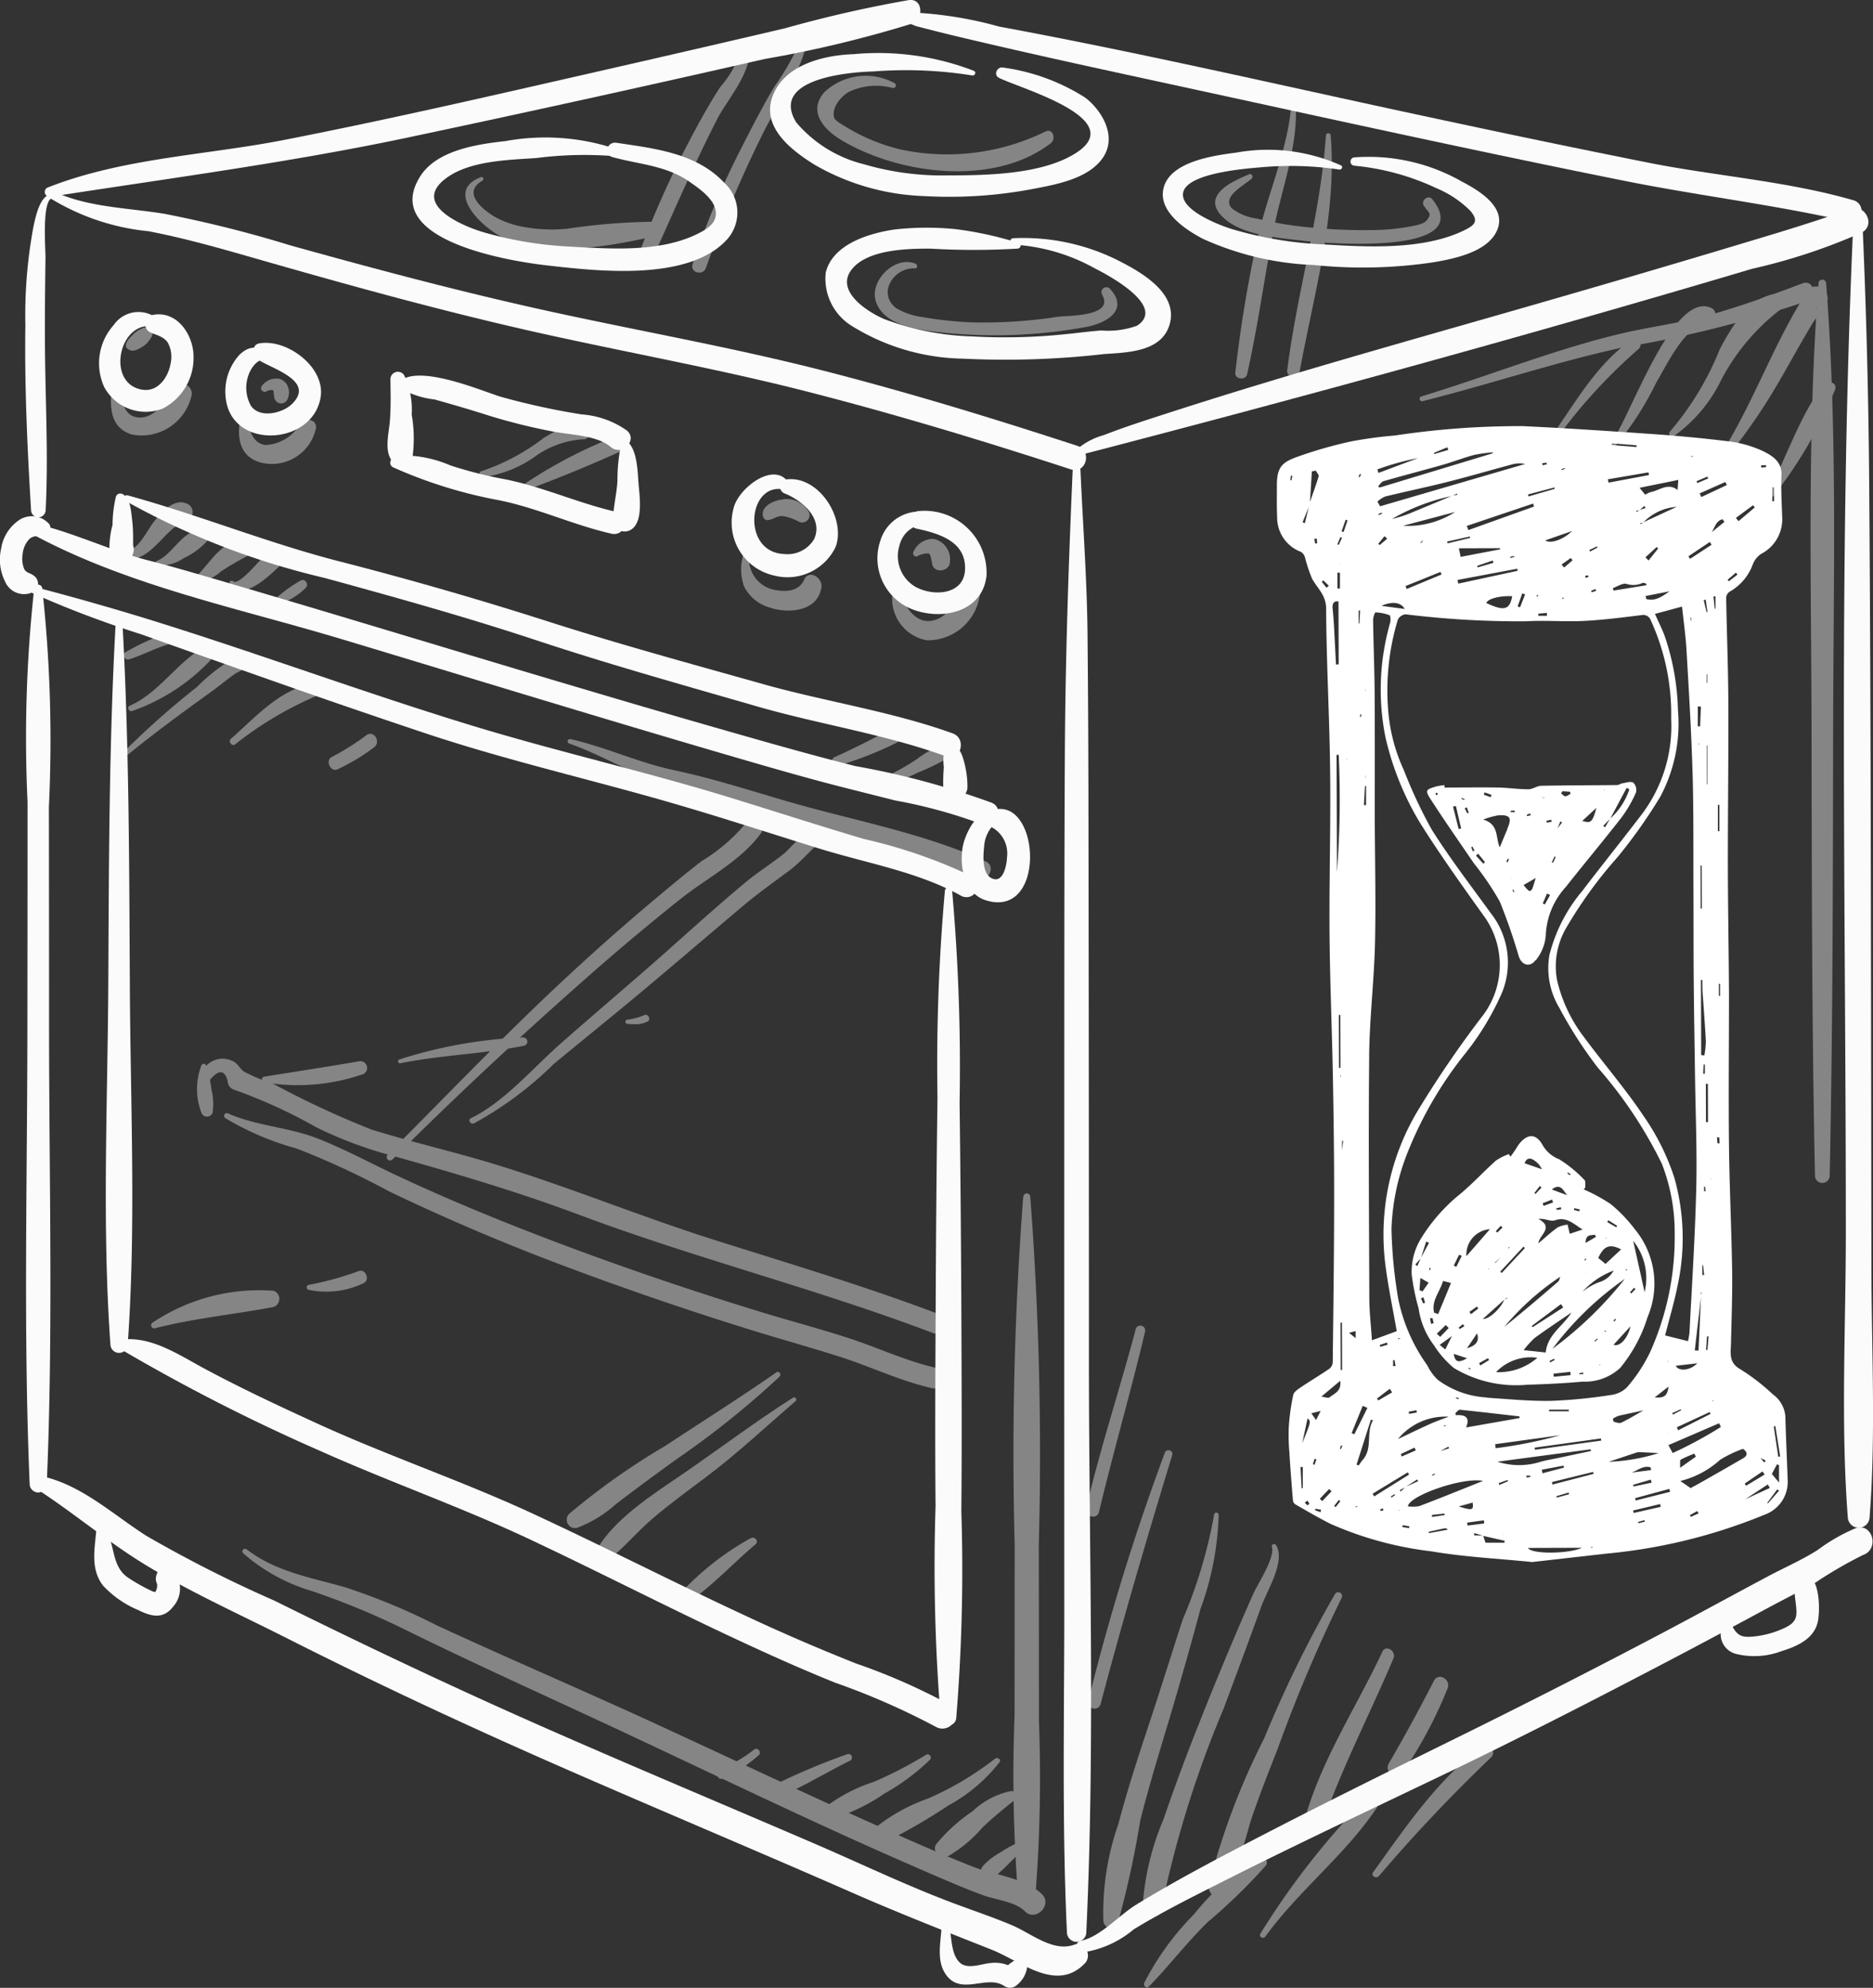 <svg xmlns="http://www.w3.org/2000/svg" width="87.568" height="92.92" viewBox="0 0 87.568 92.92"><rect x="0" y="0" width="87.568" height="92.92" fill="#333333" stroke="none"/><g data-name="Groupe 272"><g data-name="Groupe 256"><g data-name="Ebene 7" opacity=".411" fill="#fbfbfb"><path data-name="Tracé 1759" d="M18.351 54.198c2.894-2.892 5.907-5.7 8.976-8.406a112.84 112.84 0 014.535-3.807c1.2-.95 2.805-1.768 3.709-3.031.318-.444-.429-.886-.737-.43a8.175 8.175 0 01-2.016 1.718c-.629.48-1.238.988-1.847 1.493a109.626 109.626 0 00-4.439 3.905c-2.9 2.685-5.615 5.539-8.408 8.33a.161.161 0 00.228.228z"/><path data-name="Tracé 1760" d="M22.162 52.51a16.635 16.635 0 003.719-2.768c1.484-1.227 2.984-2.432 4.458-3.671 1.451-1.221 2.893-2.453 4.342-3.677.722-.609 1.475-1.148 2.233-1.709.583-.431 1.007-1 1.569-1.439.347-.273-.106-.856-.473-.613a14.861 14.861 0 00-1.267 1.193c-.6.5-1.278.911-1.881 1.412-1.516 1.261-2.969 2.6-4.453 3.9-1.4 1.224-2.821 2.428-4.217 3.659-1.283 1.132-2.625 2.726-4.173 3.469-.167.08-.021.313.143.244z"/><path data-name="Tracé 1761" d="M7.246 62.089c1.84-.472 3.689-.644 5.541-.994a.4.4 0 000-.759 8.97 8.97 0 00-5.652 1.488.145.145 0 00.111.265z"/><path data-name="Tracé 1762" d="M14.425 60.29a4.013 4.013 0 002.577-.311c.311-.147.088-.691-.237-.562a14.537 14.537 0 01-2.34.645.119.119 0 000 .228z"/><path data-name="Tracé 1763" d="M9.412 49.811a3.08 3.08 0 00.025 2.252.28.28 0 00.507-.066 2.9 2.9 0 00-.067-1.116 4.8 4.8 0 00-.256-1.1c-.044-.1-.178-.051-.21.028z"/><path data-name="Tracé 1764" d="M10.536 52.267a13.263 13.263 0 003.333 1.419 38.209 38.209 0 014.329 2.008 101.065 101.065 0 008.135 3.466 157.572 157.572 0 008.512 2.925c1.45.455 2.915.86 4.364 1.317s2.844 1.14 4.345 1.482c.606.138.864-.8.257-.932-1.434-.322-2.754-.955-4.146-1.407-1.365-.443-2.759-.808-4.131-1.23a159.526 159.526 0 01-8.526-2.874c-2.836-1.051-5.65-2.182-8.391-3.462-1.259-.588-2.5-1.268-3.792-1.771-1.339-.52-2.853-.578-4.159-1.161a.128.128 0 00-.129.221z"/><path data-name="Tracé 1765" d="M9.8 50.498q.628-.768.842.026a.445.445 0 00.321.421 24.428 24.428 0 013.847 1.761 19.43 19.43 0 003.661 1.354c2.918.816 5.779 1.666 8.618 2.729 5.451 2.042 11.111 3.464 16.553 5.53.558.212.8-.683.246-.893-3.432-1.3-6.949-2.348-10.447-3.453-3.518-1.112-6.937-2.532-10.466-3.6-1.861-.561-3.762-.995-5.616-1.577a43.488 43.488 0 01-4.583-2.132 8.444 8.444 0 01-1.367-.572c-.252-.186-.283-.421-.631-.535a1.042 1.042 0 00-1.393.759c-.047.237.3.422.416.175z"/><path data-name="Tracé 1766" d="M12.339 50.59a9.365 9.365 0 004.592-.364.317.317 0 00-.169-.612c-1.474.253-2.947.48-4.424.716a.136.136 0 000 .26z"/><path data-name="Tracé 1767" d="M18.722 49.7c1.92-.388 3.9-.432 5.811-.826a.2.2 0 00-.052-.382 21.869 21.869 0 00-5.808 1.031.092.092 0 00.049.177z"/><path data-name="Tracé 1768" d="M29.338 47.859a3.18 3.18 0 00.493.015 1.178 1.178 0 00.44-.123c.171-.079.049-.371-.13-.307a2.948 2.948 0 01-.8.218.1.1 0 000 .2z"/><path data-name="Tracé 1769" d="M5.936 26.078c.573.147 1.028-.276 1.412-.646.241-.232.46-.491.717-.707s.6-.265.824-.5a.418.418 0 00-.084-.649c-.621-.353-1.245.347-1.594.791s-.69 1.249-1.275 1.431a.146.146 0 000 .279z"/><path data-name="Tracé 1770" d="M7.362 26.428a1.953 1.953 0 001.234-.34 3.546 3.546 0 001.125-.836c.151-.209-.055-.473-.277-.482-.89-.038-1.353 1.142-2.11 1.453a.105.105 0 00.028.206z"/><path data-name="Tracé 1771" d="M9.212 27.24a2.214 2.214 0 001.126-.533 13.151 13.151 0 011.205-.705.345.345 0 00-.081-.622c-.981-.381-1.733 1.111-2.352 1.614a.146.146 0 00.1.247z"/><path data-name="Tracé 1772" d="M10.756 27.326c.7.882 2.071-.671 2.584-1.116.336-.291-.094-.812-.465-.6a4.826 4.826 0 00-.967.857c-.13.129-.8.88-1 .709a.108.108 0 00-.153.153z"/><path data-name="Tracé 1773" d="M13.033 28.249a3.209 3.209 0 001.264-.774c.163-.168-.048-.462-.256-.331a7.088 7.088 0 00-1.162.842c-.109.1 0 .319.154.264z"/><path data-name="Tracé 1774" d="M26.611 34.756c1.543.533 2.889 1.43 4.482 1.849 1.675.44 3.307.9 4.95 1.45 3.153 1.058 6.529 1.6 9.561 3.017.546.255 1.023-.562.474-.811-2.991-1.36-6.283-1.923-9.416-2.845-1.724-.508-3.4-1.042-5.166-1.418-1.658-.354-3.177-1.077-4.827-1.45a.108.108 0 00-.057.208z"/><path data-name="Tracé 1775" d="M41.785 27.446a1.974 1.974 0 001.548 2.484 2.455 2.455 0 002.479-2.142.437.437 0 00-.807-.219c-.4.568-.675 1.326-1.462 1.449-.85.134-1.375-.887-1.511-1.573a.129.129 0 00-.247 0z"/><path data-name="Tracé 1776" d="M34.758 25.902a2.432 2.432 0 00.027 1.507 1.933 1.933 0 001.176.983c.891.308 2.282.2 2.443-.948.062-.442-.59-.85-.81-.341-.239.55-.883.579-1.405.465a1.473 1.473 0 01-1.159-1.629c.009-.153-.244-.191-.271-.037z"/><path data-name="Tracé 1777" d="M11.393 18.961c-.312.959-.465 2.3.782 2.656a2.106 2.106 0 002.6-1.616c.029-.425-.527-.486-.733-.2a1.976 1.976 0 01-1.633 1c-.768-.093-.885-1.16-.744-1.765a.142.142 0 00-.273-.075z"/><path data-name="Tracé 1778" d="M5.276 17.688c-.119.972-.316 2.264.9 2.626a2.4 2.4 0 002.777-1.813.449.449 0 00-.816-.344c-.359.586-.99 1.54-1.818 1.331-.7-.178-.674-1.224-.723-1.8a.158.158 0 00-.316 0z"/><path data-name="Tracé 1779" d="M22.554 22.305a5.461 5.461 0 002.407-.926 4.323 4.323 0 012.3-.846c.3.035.4-.425.152-.56-.637-.35-1.42.166-1.973.483a9.953 9.953 0 01-2.921 1.565c-.161.029-.123.289.038.284z"/><path data-name="Tracé 1780" d="M24.436 22.971a67.086 67.086 0 004.778-1.962c.38-.172.109-.775-.28-.665a21.809 21.809 0 00-4.591 2.4c-.116.067-.039.27.094.222z"/><path data-name="Tracé 1781" d="M35.893 24.315c.256-.027.431-.215.706-.19a2.33 2.33 0 01.742.257.344.344 0 00.466-.466 1.181 1.181 0 00-1.245-.566c-.379.045-1.013.31-.887.8a.229.229 0 00.219.167z"/><path data-name="Tracé 1782" d="M42.906 25.986a1.03 1.03 0 01.515-.115c.04.012.038.028.008-.006a.432.432 0 01.07.119 2.524 2.524 0 01.083.375c.083.475.84.357.832-.113a.976.976 0 00-.758-1.055.994.994 0 00-.947.6.146.146 0 00.2.2z"/><path data-name="Tracé 1783" d="M12.461 18.298a.408.408 0 01.21-.065.169.169 0 01.082.01c.034.011.037.012.008 0 .026.017.031.019.013.007s-.015-.01.008.011c-.025-.032-.026-.032 0 0s.02.031 0-.007a.292.292 0 01.013.045q.008.037 0-.012v.075c.007.086.02.112.024.172a.334.334 0 00.238.312.325.325 0 00.366-.149.741.741 0 00.023-.656.6.6 0 00-.375-.33.838.838 0 00-.82.316.172.172 0 00.208.269z"/><path data-name="Tracé 1784" d="M5.977 16.31c.2.163.439.048.631-.073a1.167 1.167 0 00.3-.233 2.9 2.9 0 00.172-.246c.172-.266-.161-.554-.416-.416-.076.041-.16.073-.234.118a1.82 1.82 0 00-.279.251c-.135.127-.4.421-.18.6z"/><path data-name="Tracé 1785" d="M11.363 72.6a8.5 8.5 0 003.194 1.764 35.774 35.774 0 014.413 1.828c3.3 1.624 6.651 3.126 9.982 4.683 3.262 1.525 6.507 3.086 9.782 4.586q2.534 1.161 5.095 2.262c.713.306 1.428.614 2.159.877.57.205 1.5.3 1.923.737.5.522 1.319-.293.8-.8-.794-.762-2.251-.894-3.251-1.289-1.729-.682-3.428-1.45-5.123-2.209-3.359-1.506-6.685-3.086-10.031-4.621-3.276-1.5-6.59-2.92-9.862-4.43a29.964 29.964 0 00-4.313-1.794c-1.567-.445-3.278-.739-4.591-1.769-.12-.094-.289.063-.172.172z"/><path data-name="Tracé 1786" d="M47.839 55.935a158.471 158.471 0 00-.4 16.26l-.006 8.011a72.439 72.439 0 00.143 8.116.427.427 0 00.854 0 70.244 70.244 0 00.143-7.882q0-4.122-.006-8.245a158.471 158.471 0 00-.4-16.26.162.162 0 00-.323 0z"/><path data-name="Tracé 1787" d="M47.28 83.717a3.744 3.744 0 00-1.814.951 7.913 7.913 0 00-1.68 1.518c-.27.372.234.716.566.566a6.348 6.348 0 001.583-1.329c.483-.462.995-.876 1.515-1.294a.243.243 0 00-.171-.412z"/><path data-name="Tracé 1788" d="M46.516 82.212a14.546 14.546 0 01-3.145 1.866 8.31 8.31 0 00-2.728 1.591.372.372 0 00.449.582 27.522 27.522 0 003.267-1.868 7.634 7.634 0 002.369-2.008c.1-.132-.1-.254-.212-.163z"/><path data-name="Tracé 1789" d="M43.299 82.025a19.061 19.061 0 01-2.451 1.269 7.525 7.525 0 00-2.256 1.173.33.33 0 00.318.547 8.676 8.676 0 002.436-1.174 10.209 10.209 0 002.131-1.581c.118-.116-.035-.324-.179-.232z"/><path data-name="Tracé 1790" d="M39.628 81.994a31.1 31.1 0 00-3.425 1.439c-.356.177-.044.677.307.525 1.115-.483 2.155-1.127 3.245-1.663a.165.165 0 00-.127-.3z"/><path data-name="Tracé 1791" d="M35.267 81.774a7.092 7.092 0 01-1.591.94c-.26.1-.142.525.116.42a6.4 6.4 0 001.683-1.091c.148-.123-.05-.384-.208-.269z"/><path data-name="Tracé 1792" d="M47.657 86.116a4.327 4.327 0 00-.863.459 3.3 3.3 0 00-.83.637.371.371 0 00.524.524 8.838 8.838 0 00.771-.72 2.2 2.2 0 00.556-.742.129.129 0 00-.157-.157z"/><path data-name="Tracé 1793" d="M56.759 70.819a22.308 22.308 0 01-1.469 4.894c-.521 1.619-1.028 3.242-1.563 4.856-.516 1.557-1.027 3.115-1.442 4.7a12.538 12.538 0 00-.7 4.515.349.349 0 00.682.092 45.09 45.09 0 001.045-4.787c.422-1.67.934-3.316 1.425-4.966q.727-2.443 1.386-4.906a13.9 13.9 0 00.853-4.4.108.108 0 00-.216 0z"/><path data-name="Tracé 1794" d="M59.466 72.31c.142.515-.651 1.706-.849 2.145-.315.7-.618 1.4-.916 2.1q-.876 2.065-1.7 4.151a94.59 94.59 0 00-1.607 4.344 12.411 12.411 0 00-.975 4.118c.006.475.786.624.864.117a49.765 49.765 0 012.934-9.438c.586-1.582 1.179-3.161 1.749-4.749.251-.7 1.163-2.154.69-2.87a.105.105 0 00-.192.081z"/><path data-name="Tracé 1795" d="M62.42 74.506a56.318 56.318 0 00-3.309 6.738 33.1 33.1 0 00-2.594 6.883c-.085.46.573.824.81.342a24.969 24.969 0 001.116-3.255c.388-1.176.843-2.322 1.294-3.474a69.715 69.715 0 012.991-7.053.178.178 0 00-.307-.179z"/><path data-name="Tracé 1796" d="M64.625 77.218c-1.246 2.66-2.95 5.194-3.687 8.062a.417.417 0 00.8.221c.935-2.756 2.276-5.3 3.408-7.977.149-.352-.357-.666-.525-.307z"/><path data-name="Tracé 1797" d="M67.038 78.571q-1 1.955-2.1 3.846c-.258.442.376.776.668.39a20.053 20.053 0 002.065-3.866c.194-.422-.417-.8-.634-.37z"/><path data-name="Tracé 1798" d="M54.457 67.916a106.357 106.357 0 00-3.582 11.613.3.3 0 00.573.158c1.032-3.92 2.178-7.8 3.358-11.675.068-.225-.274-.315-.349-.1z"/><path data-name="Tracé 1799" d="M53.102 62.12c-.745 2.8-1.658 5.557-2.319 8.382-.092.393.512.561.6.167.671-2.821 1.486-5.606 2.153-8.428a.228.228 0 00-.439-.121z"/><path data-name="Tracé 1800" d="M36.298 64.15c-1.709 1.189-3.472 2.3-5.21 3.446a32.447 32.447 0 00-4.485 3.174.39.39 0 00.376.647 5.782 5.782 0 001.833-1.122 123.59 123.59 0 012.872-2.123 41.369 41.369 0 004.766-3.826c.1-.1-.033-.279-.151-.2z"/><path data-name="Tracé 1801" d="M37.076 65.332c-1.762 1.12-3.434 2.386-5.156 3.568-1.4.961-3.2 2.083-4.052 3.585-.216.382.261.685.571.441.729-.575 1.333-1.308 2.041-1.916.79-.679 1.632-1.295 2.466-1.919 1.495-1.117 2.839-2.385 4.252-3.6.088-.075-.026-.221-.123-.16z"/><path data-name="Tracé 1802" d="M35.11 71.895a13.09 13.09 0 00-3.133 2.406c-.224.243.076.7.372.483 1.072-.773 1.97-1.754 2.98-2.6.16-.135-.045-.385-.219-.284z"/><path data-name="Tracé 1803" d="M5.896 35.345c1.3-1.068 2.642-2.045 4-3.025.359-.258.7-.547 1.06-.8.28-.193.681-.29.9-.551a.254.254 0 000-.35l-.059-.06a.338.338 0 00-.332-.088 8.575 8.575 0 00-2.257 1.642 38.55 38.55 0 00-3.465 3.077c-.1.1.047.24.153.153z"/><path data-name="Tracé 1804" d="M6.165 33.24a9.218 9.218 0 003.813-2.527.319.319 0 00-.384-.5c-1.315.729-2.128 2.156-3.532 2.78-.144.064-.039.281.1.246z"/><path data-name="Tracé 1805" d="M6.024 30.823c.714-.22 1.373-.607 2.1-.768.34-.075.2-.6-.144-.522a11.367 11.367 0 00-2.1.947c-.195.088-.056.4.145.343z"/><path data-name="Tracé 1806" d="M10.993 34.795a16.518 16.518 0 013.773-2.252c.277-.109.277-.606-.077-.571-1.526.153-2.8 1.611-3.895 2.565-.139.121.048.369.2.259z"/><path data-name="Tracé 1807" d="M15.775 35.964a9.357 9.357 0 001.7-1.021c.352-.245.025-.824-.34-.582a11.515 11.515 0 01-1.611 1.017c-.328.146-.089.726.247.586z"/><path data-name="Tracé 1808" d="M41.257 36.735a8.261 8.261 0 001.657-.623 10.22 10.22 0 001.762-.9.292.292 0 00-.224-.531 4.944 4.944 0 00-1.618.827 12.814 12.814 0 01-1.7.934c-.173.074-.047.336.124.295z"/><path data-name="Tracé 1809" d="M39.19 35.787a16.381 16.381 0 002.736-1.073c.392-.191.047-.791-.344-.588-.843.438-1.69.879-2.56 1.263-.229.1-.065.463.168.4z"/><path data-name="Tracé 1810" d="M42.797 12.325c-.968-.4-2.188.829-1.837 1.8.423 1.178 2.2 1.32 3.237 1.434a23.77 23.77 0 006.5-.26c.984-.162 2.138-.787 1.19-1.809a.232.232 0 00-.363.28c.59 1.022-1.494.97-2.077 1.039a22.736 22.736 0 01-4.03.259 17.215 17.215 0 01-2.263-.243 3.294 3.294 0 01-1.232-.406c-.938-.674-.143-1.932.847-1.872.141.008.14-.18.03-.226z"/><path data-name="Tracé 1811" d="M58.406 8.147c-.784.321-2.234.967-1.277 1.961.86.894 2.644 1.007 3.789 1.144 1.275.153 8.127.662 6.041-1.944-.178-.222-.547.067-.394.3.233.359.386.355.168.654-.164.226-.489.26-.745.315a10.179 10.179 0 01-1.941.177 23.415 23.415 0 01-2.533-.1 16.818 16.818 0 01-2.759-.438 2.415 2.415 0 01-1.18-.491c-.449-.55.6-1.059.947-1.381.083-.078 0-.25-.118-.2z"/><path data-name="Tracé 1812" d="M41.813 3.882a2.819 2.819 0 00-3.257.414c-.811.9-.048 1.759.786 2.256 2.7 1.613 7.134 2.182 9.786.142.243-.187.118-.7-.234-.555a10.42 10.42 0 01-6.824.84 8.906 8.906 0 01-2.526-1.051c-.135-.087-.5-.276-.546-.427-.143-.5.4-1.109.823-1.267a2.962 2.962 0 011.9-.124.125.125 0 00.1-.228z"/><path data-name="Tracé 1813" d="M34.722 2.056a4.646 4.646 0 01-1.049 2.009c-.512.79-.972 1.623-1.409 2.456a44.938 44.938 0 00-2.34 5.213c-.133.358.462.614.622.262.987-2.168 1.917-4.359 3.01-6.477.449-.869 1.874-2.475 1.368-3.518-.05-.1-.195-.043-.2.055z"/><path data-name="Tracé 1814" d="M37.578 1.52a11.574 11.574 0 01-1.384 2.546c-.551.926-1.044 1.893-1.533 2.852a37.73 37.73 0 00-2.28 5.431c-.13.4.489.563.624.172a57.363 57.363 0 012.653-6.262c.7-1.444 1.99-3.087 2.125-4.712.01-.121-.173-.138-.206-.028z"/><path data-name="Tracé 1815" d="M60.371 4.902c-.171 2.159-1.16 4.293-1.617 6.41a61.839 61.839 0 00-1 6.106c-.036.315.482.38.551.075.5-2.209.8-4.448 1.222-6.671.371-1.939 1.164-3.931 1.051-5.92a.1.1 0 00-.2 0z"/><path data-name="Tracé 1816" d="M61.99 6.33c-.252 3.731-1.348 7.293-1.81 10.99-.041.326.518.4.577.078.662-3.629 1.759-7.346 1.456-11.068a.112.112 0 00-.223 0z"/><path data-name="Tracé 1817" d="M22.493 8.277c-1.816.677.184 2.5 1.151 2.887 2.126.857 4.838.356 7-.13.394-.089.274-.641-.091-.669a29.558 29.558 0 00-4.061.33 7.359 7.359 0 01-2.288-.144 4.332 4.332 0 01-1-.377c-.4-.214-1.728-1.118-.647-1.73.088-.05.029-.2-.071-.167z"/><path data-name="Tracé 1818" d="M66.507 18.753c3.118-.78 6.191-1.82 9.33-2.505a54.333 54.333 0 008.662-2.18c.5-.2.29-1.019-.227-.823-1.389.528-2.8 1.036-4.229 1.447s-2.928.578-4.378.931c-3.122.758-6.145 1.977-9.219 2.909a.115.115 0 00.061.221z"/><path data-name="Tracé 1819" d="M85.022 13.25c-.539 6.914-.338 13.93-.327 20.86.011 6.953.014 13.907.161 20.86a.344.344 0 00.687 0c.148-6.953.15-13.906.161-20.86.011-6.931.212-13.947-.327-20.86a.178.178 0 00-.356 0z"/><path data-name="Tracé 1820" d="M72.37 21.076a25.04 25.04 0 014.216-4.744c.271-.2.021-.666-.273-.467-1.8 1.217-2.875 3.353-4.149 5.052-.088.118.113.276.207.159z"/><path data-name="Tracé 1821" d="M75.415 20.967a14.1 14.1 0 002.016-3.079c.595-1 1.318-2.637 2.556-2.93a.3.3 0 00.07-.537c-1.862-1.005-3.932 5.41-4.813 6.375a.122.122 0 00.172.172z"/><path data-name="Tracé 1822" d="M78.25 20.392a6.929 6.929 0 002.22-2.63 10.024 10.024 0 012.7-3.24.416.416 0 00-.319-.756c-1.166.252-1.93 1.588-2.447 2.559a13.785 13.785 0 01-2.326 3.845.142.142 0 00.172.222z"/><path data-name="Tracé 1823" d="M80.952 21.111a27.319 27.319 0 002.219-3.27c.326-.557.638-1.124.959-1.684.179-.312.362-.621.541-.932.223-.386.551-.59.186-.921a.345.345 0 00.581-.24.554.554 0 00-.207-.542.477.477 0 00-.739.1c-1.489 2.295-2.411 4.928-3.825 7.275-.1.171.153.383.285.219z"/><path data-name="Tracé 1824" d="M82.645 23.516a20.192 20.192 0 003.147-5.3c.132-.343-.358-.471-.543-.229-1.211 1.586-1.783 3.658-2.8 5.377-.072.121.107.271.2.155z"/><path data-name="Tracé 1825" d="M53.721 92.854c.947-.975 1.769-2.056 2.744-3.009a26.286 26.286 0 002.71-2.635c.193-.253-.172-.557-.416-.416a13.307 13.307 0 00-2.934 2.684 13.009 13.009 0 00-2.326 3.205c-.063.138.1.295.222.171z"/><path data-name="Tracé 1826" d="M59.164 90.516c1.548-2.138 3.74-3.82 5.195-6 .218-.327-.259-.664-.53-.408a36.449 36.449 0 00-4.9 6.276c-.1.146.133.274.233.136z"/><path data-name="Tracé 1827" d="M64.479 87.681a74.565 74.565 0 015.248-5.548c.238-.259-.081-.743-.4-.514-2.086 1.515-3.644 3.829-5.13 5.9-.122.17.156.326.278.163z"/></g><g data-name="Ebene 4"><g data-name="Groupe 255" fill="#fbfbfb"><path data-name="Tracé 1828" d="M50.15 21.993c-.195 4.449-.343 8.868-.366 13.326-.023 4.442-.024 8.884-.026 13.325q-.005 13.326 0 26.651c0 5-.11 10.021.124 15.021a.453.453 0 00.906 0c.416-8.858.124-17.784.122-26.651q0-13.326-.023-26.651-.007-3.634-.041-7.269c-.021-2.6-.217-5.162-.33-7.753a.181.181 0 00-.362 0z"/><path data-name="Tracé 1829" d="M86.664 10.061c-.733 15.822-.366 31.713-.366 47.548 0 4.412-.244 8.918.092 13.317a.51.51 0 001.019 0c.3-3.88.089-7.849.084-11.739q-.007-5.908-.016-11.815c-.012-8-.022-16-.081-23.993a341.81 341.81 0 00-.336-13.317.2.2 0 00-.4 0z"/><path data-name="Tracé 1830" d="M2.404 9.085c-.552.028-.751 1.117-.838 1.5a22.464 22.464 0 00-.38 4.608c-.042 2.9.093 5.775.267 8.665a.341.341 0 00.681 0c.124-2.419 0-4.85-.028-7.271-.016-1.512 0-3.024.021-4.535.006-.365-.177-2.649.3-2.785a.1.1 0 00-.025-.186z"/><path data-name="Tracé 1831" d="M1.603 27.472a63.851 63.851 0 00-.315 10.02q0 5.361-.008 10.722c-.005 7.04-.191 14.115.107 21.15a.4.4 0 00.8 0c.3-7.035.112-14.11.107-21.15q0-5.248-.008-10.5a65.33 65.33 0 00-.315-10.246.193.193 0 00-.369 0z"/><path data-name="Tracé 1832" d="M5.41 29.084c-.313 5.618-.318 11.26-.347 16.886-.03 5.6-.3 11.3.1 16.886a.404.404 0 00.807 0c.4-5.585.125-11.288.1-16.886-.03-5.626-.035-11.268-.347-16.886a.151.151 0 00-.3 0z"/><path data-name="Tracé 1833" d="M44.176 41.643a91.824 91.824 0 00-.346 9.665q-.065 4.833-.084 9.666c-.015 3.141-.035 6.283-.006 9.424a87.413 87.413 0 00.24 9.907.364.364 0 00.727 0 85.206 85.206 0 00.238-9.666c.03-3.221.012-6.444 0-9.665q-.023-4.712-.081-9.424a93.348 93.348 0 00-.349-9.907.168.168 0 00-.336 0z"/><path data-name="Tracé 1834" d="M50.514 21.265c10.5-2.729 20.986-5.606 31.4-8.7a27.447 27.447 0 005.13-1.695c.706-.379.078-1.453-.628-1.075.176-.094-.286.1-.389.141-.32.115-.642.223-.964.329-.958.315-1.923.611-2.888.9a743.753 743.753 0 01-8.756 2.586c-6.228 1.81-12.5 3.519-18.674 5.512-1.052.34-2.112.676-3.143 1.077a3.253 3.253 0 00-1.24.652.163.163 0 00.157.27z"/><path data-name="Tracé 1835" d="M41.547.834a6.317 6.317 0 011.272.384 99.53 99.53 0 002.945.724c3.083.724 6.181 1.392 9.276 2.063 6.972 1.512 13.939 3.052 20.934 4.453 3.459.693 6.976 1.111 10.413 1.894a.513.513 0 00.273-.989c-3.091-.894-6.4-1.128-9.565-1.752a668.317 668.317 0 01-9.611-1.992c-6.915-1.468-13.813-3.09-20.765-4.375a18.343 18.343 0 00-5.171-.679.135.135 0 000 .269z"/><path data-name="Tracé 1836" d="M2.368 9.196c5.578-.867 11.118-1.592 16.642-2.755a1085.218 1085.218 0 0016.74-3.683 55.4 55.4 0 006.895-1.655c.542-.2.523-1.185-.149-1.1a58.974 58.974 0 00-5.795 1.319q-4.134.97-8.274 1.911c-5.021 1.144-10.043 2.309-15.1 3.3-3.678.723-7.568.844-11.083 2.227a.225.225 0 00.119.433z"/><path data-name="Tracé 1837" d="M2.347 9.266a10.808 10.808 0 004.591 1.542c1.922.367 3.813.934 5.693 1.47 4.2 1.2 8.39 2.349 12.651 3.3 4.17.928 8.375 1.68 12.514 2.742s8.223 2.3 12.281 3.624c.7.23 1-.876.3-1.1-3.915-1.28-7.857-2.486-11.847-3.509-4.137-1.06-8.338-1.806-12.51-2.71-4.194-.908-8.323-2.006-12.456-3.158a56.788 56.788 0 00-5.873-1.472c-1.681-.279-3.6-.3-5.16-1.041a.181.181 0 00-.183.313z"/><path data-name="Tracé 1838" d="M50.602 91.266a4.781 4.781 0 002.4-1.078c1.339-.82 2.769-1.531 4.17-2.238 3.413-1.723 6.876-3.346 10.323-5 3.37-1.615 6.7-3.318 10.013-5.05q2.383-1.246 4.749-2.525c.814-.44 1.633-.865 2.456-1.288a20.089 20.089 0 012.388-1.4c.785-.27.447-1.525-.345-1.252a8.473 8.473 0 00-1.78 1.021c-.746.474-1.565.826-2.344 1.242-1.651.88-3.291 1.78-4.946 2.652q-4.857 2.56-9.785 4.984c-3.345 1.648-6.689 3.3-9.992 5.031-1.618.847-3.237 1.716-4.794 2.671-.782.479-1.684 1.511-2.587 1.687-.313.061-.225.528.073.538z"/><path data-name="Tracé 1839" d="M5.443 62.949a88.187 88.187 0 009.588 4.9c3.242 1.448 6.588 2.62 9.8 4.135s6.374 3.141 9.594 4.643c1.523.71 3.059 1.4 4.616 2.027a33.806 33.806 0 014.737 2.079.61.61 0 00.615-1.052 28.9 28.9 0 00-4.333-1.909 90.353 90.353 0 01-5.236-2.26c-3.355-1.557-6.647-3.247-10.006-4.8-3.292-1.517-6.727-2.677-10.019-4.185-1.778-.815-3.562-1.649-5.284-2.576-1.238-.667-2.57-1.586-4.038-1.3a.163.163 0 00-.039.295z"/><path data-name="Tracé 1840" d="M1.253 27.605a48.1 48.1 0 005.346 2.044q3.613 1.288 7.232 2.557 3.022 1.057 6.059 2.071c3.816 1.273 7.736 2.159 11.6 3.281 2.294.667 4.565 1.41 6.847 2.117 2.174.673 4.62 1.085 6.615 2.208a.523.523 0 00.528-.9 24.142 24.142 0 00-5.1-1.768c-2.068-.613-4.121-1.278-6.183-1.913-4.036-1.243-8.158-2.17-12.2-3.406-4.7-1.436-9.314-3.127-13.994-4.615-2.2-.7-4.412-1.335-6.651-1.914-.14-.036-.239.172-.1.24z"/><path data-name="Tracé 1841" d="M47.62 11.356a16.788 16.788 0 00-2.922-.643 13.52 13.52 0 00-2.873.014c-1.175.173-2.889.676-3.219 2.011a2.6 2.6 0 001.276 2.533 10.155 10.155 0 005.129 1.494 40.5 40.5 0 006.609-.215c1.114-.075 2.765-.1 3.085-1.472s-1.283-2.31-2.285-2.83a9.9 9.9 0 00-5.04-1.113.15.15 0 000 .3 8.83 8.83 0 013.8 1.107c.72.36 3.35 1.79 1.979 2.683a3.988 3.988 0 01-1.677.223c-.574.044-1.145.124-1.718.178a27.263 27.263 0 01-4.3.1 12.613 12.613 0 01-4.14-.817c-.767-.333-2.247-1.28-1.539-2.266s2.626-1.022 3.7-1.022a34.641 34.641 0 004.1 0c.139-.017.2-.226.036-.265z"/><path data-name="Tracé 1842" d="M62.697 7.732a8.355 8.355 0 00-4.889-.6c-1.015.133-3.067.4-3.4 1.63-.3 1.11 1.011 1.971 1.828 2.4a13.818 13.818 0 005.194 1.226 22.218 22.218 0 005.638-.136c.922-.16 2.377-.458 2.871-1.376.607-1.129-.746-1.945-1.578-2.381a8.8 8.8 0 00-5.041-1.138.195.195 0 000 .389 11.547 11.547 0 013.824 1.045 4.91 4.91 0 011.609 1.076c.381.464.208.649-.273.887-1.913.948-4.565.793-6.616.67a17.574 17.574 0 01-4.322-.732c-.6-.193-2.411-.894-2.222-1.708.207-.889 2.878-1.1 3.573-1.159a15.507 15.507 0 013.721.1c.108.017.2-.133.081-.192z"/><path data-name="Tracé 1843" d="M45.538 3.314a12.388 12.388 0 00-5.627-.782c-1.412.046-3.309.506-3.817 2.043-.469 1.418.958 2.486 2 3.131a10.954 10.954 0 005.079 1.458 20.917 20.917 0 005.244-.356c1.043-.2 2.455-.474 3.122-1.4.7-.974.039-2.182-.787-2.834a9.523 9.523 0 00-3.85-1.415c-.277-.063-.474.335-.2.477.933.483 6.075 1.9 3.626 3.5-1.578 1.029-4.225 1.06-6.014 1.063a13.005 13.005 0 01-3.94-.526 6.039 6.039 0 01-3.149-1.953c-1.243-2.042 2.448-2.348 3.6-2.38a19.67 19.67 0 014.625.186c.119.025.213-.152.088-.21z"/><path data-name="Tracé 1844" d="M29.195 7.105a10.4 10.4 0 00-5.567-.509c-1.309.142-3.2.423-3.974 1.636-1.935 3.029 4.3 3.991 5.911 4.173 2.27.256 6.627.786 8.432-1.219a1.881 1.881 0 00-.128-2.634c-1.3-1.4-3.271-1.611-5.052-1.878-.43-.064-.627.547-.184.669 1.243.344 2.508.388 3.6 1.151.5.35 1.386.942 1.215 1.664-.1.419-.616.672-.96.832-1.737.806-4.009.643-5.855.536a17.416 17.416 0 01-4.072-.683c-1.017-.31-3.353-1.318-1.677-2.532 1.1-.8 2.879-.834 4.179-.922a17.678 17.678 0 014.035-.056c.127.021.234-.162.1-.228z"/><path data-name="Tracé 1845" d="M18.253 17.717c.011.656.026 1.3-.025 1.958-.042.547-.251 1.3.045 1.792a.563.563 0 001.017-.133 6.493 6.493 0 00-.042-1.953 3.742 3.742 0 00-.35-1.838.349.349 0 00-.645.175z"/><path data-name="Tracé 1846" d="M29.058 20.672a8.272 8.272 0 00-.191 1.8c-.031.61-.2 1.236-.205 1.837a.545.545 0 00.812.466c.636-.348.417-1.647.375-2.224s-.063-1.583-.573-1.965a.149.149 0 00-.217.088z"/><path data-name="Tracé 1847" d="M18.602 18.082a4.129 4.129 0 001.715.591 70.49 70.49 0 012.624.78 28.063 28.063 0 002.884.714c.774.157 2.1.178 2.722.722.521.459 1.289-.312.763-.763a4.181 4.181 0 00-2.124-.756 33.6 33.6 0 01-3.77-.822c-.89-.269-4.055-1.645-4.832-.61a.119.119 0 00.019.143z"/><path data-name="Tracé 1848" d="M18.398 21.853a21.775 21.775 0 004.926 1.529c1.8.361 3.472 1.157 5.263 1.565.656.15.935-.862.278-1.008-1.793-.4-3.466-1.182-5.27-1.539a19.82 19.82 0 01-2.537-.644 5.663 5.663 0 00-2.508-.463c-.258.032-.455.418-.152.56z"/><path data-name="Tracé 1849" d="M36.983 22.782c-.58-1.419-2.46-.011-2.687.977a2.535 2.535 0 001.864 3.137 2.5 2.5 0 002.909-1.332c.489-1.333-.781-3.32-2.271-3.158a.342.342 0 00-.09.669c.788.322 1.8 1.158 1.351 2.133a1.456 1.456 0 01-1.419.688c-2.05-.107-1.662-3.6.194-2.964.082.028.184-.064.149-.15z"/><path data-name="Tracé 1850" d="M43.987 24.193a1.91 1.91 0 00-2.821 1.061 2.556 2.556 0 001.42 3.2c1.387.578 3.351.19 3.537-1.549a2.9 2.9 0 00-3.151-3.017c-.459.008-.589.724-.112.825 1.045.222 2.32.6 2.258 1.92-.056 1.194-1.516 1.261-2.345.782a1.662 1.662 0 01-.738-1.856c.219-.932 1.019-1.161 1.887-1.119a.132.132 0 00.066-.245z"/><path data-name="Tracé 1851" d="M7.582 15.126a1.405 1.405 0 00-2.27.073 2.675 2.675 0 00-.44 2.893 2.2 2.2 0 002.729 1.009 2.649 2.649 0 001.447-2.34c.041-1.062-.754-2.292-1.945-2.033a.441.441 0 00-.1.8c.307.137.658.2.849.5a1.393 1.393 0 01.131.925c-.1.65-.575 1.375-1.316 1.265-1.828-.272-1.046-3.6.794-2.874.134.053.193-.127.125-.214z"/><path data-name="Tracé 1852" d="M12.801 16.694c-.547-.44-1.027-.681-1.623-.091a2.553 2.553 0 00-.617 2.066c.325 2.391 4.092 2.138 4.432-.12.209-1.385-1.567-2.717-2.861-2.5-.38.065-.344.556-.1.737.594.435 2.751.994 1.618 2.1-.442.432-1.5.688-1.92.081a1.736 1.736 0 01-.11-1.44c.133-.388.55-.945 1.03-.645.114.071.256-.1.147-.191z"/><path data-name="Tracé 1853" d="M1.275 24.837c4.508 2.507 9.809 3.567 14.724 5.047 6.16 1.855 12.309 3.749 18.486 5.547 1.249.364 2.5.725 3.757 1.064 1.2.323 2.409.616 3.614.923a23.468 23.468 0 013.954 1.075c.65.3 1.219-.667.565-.966a37.637 37.637 0 00-6.381-1.716c-1.3-.327-2.584-.677-3.87-1.038a651.315 651.315 0 01-8.647-2.506c-5.865-1.732-11.71-3.532-17.581-5.244-.971-.283-1.942-.566-2.922-.817-1.879-.48-3.638-1.368-5.527-1.774a.222.222 0 00-.17.4z"/><path data-name="Tracé 1854" d="M46.627 38.153c-.805-.657-1.488.774-1.609 1.394-.18.917.057 2.225 1.079 2.539 2.842.873 2.536-4.827.353-4.229a.445.445 0 00-.105.8 1.391 1.391 0 01.734 1.428c-.01.352-.185 1.28-.754.947-.42-.246-.357-1.072-.313-1.464a1.569 1.569 0 01.579-1.134.183.183 0 00.037-.284z"/><path data-name="Tracé 1855" d="M2.315 24.516a1.074 1.074 0 00-1.458-.18 1.975 1.975 0 00-.805 1.316 2.274 2.274 0 00.181 1.521.963.963 0 001.413.446.467.467 0 000-.655c-.215-.207-.416-.149-.524-.389a1.3 1.3 0 01-.061-.686 1.158 1.158 0 01.319-.7c.22-.187.492-.112.745-.2a.322.322 0 00.19-.468z"/><path data-name="Tracé 1856" d="M5.417 23.224a5.839 5.839 0 00-.155 1.314 4 4 0 00-.134 1.374.564.564 0 001.019.133.87.87 0 00.092-.24.537.537 0 00-.778-.6.636.636 0 00-.278.276l1.019.133c.028.117.021-.174.021-.21v-.353a7.693 7.693 0 00-.056-.844c-.043-.351-.079-.92-.436-1.112a.217.217 0 00-.313.127z"/><path data-name="Tracé 1857" d="M5.861 23.411a35.808 35.808 0 009.3 3.6c3.359.919 6.663 1.841 9.972 2.937 3.387 1.121 6.84 2.084 10.267 3.074 2.912.841 6 1.3 8.843 2.339.677.247.971-.836.3-1.079-2.849-1.028-5.937-1.481-8.853-2.3-3.362-.946-6.747-1.867-10.072-2.933a172.554 172.554 0 00-9.77-2.813c-3.351-.862-6.556-2.168-9.88-3.081a.142.142 0 00-.109.258z"/><path data-name="Tracé 1858" d="M44.165 34.971a2.623 2.623 0 00-.038.885 8.549 8.549 0 00-.027.93.566.566 0 001.132 0 4.509 4.509 0 00-.162-1.188c-.087-.344-.252-.777-.648-.823a.271.271 0 00-.257.2z"/><path data-name="Tracé 1859" d="M1.639 69.549c1.8 1.16 3.442 2.567 5.271 3.666 2.075 1.247 4.331 2.265 6.492 3.357 4.323 2.185 8.709 4.223 13.148 6.163s8.916 3.817 13.357 5.765c2.139.938 4.291 1.778 6.46 2.639 1.379.547 3.039 2.024 4.363.625.331-.349.007-1.051-.5-.863-.991.365-2.019-.526-2.9-.9s-1.767-.67-2.653-1c-2.25-.836-4.429-1.889-6.635-2.838-4.241-1.825-8.5-3.608-12.724-5.47s-8.374-3.833-12.5-5.877a60.641 60.641 0 01-5.994-3.036c-1.575-1.012-3.061-2.408-4.94-2.792a.309.309 0 00-.237.562z"/><path data-name="Tracé 1860" d="M4.518 71.318c-.055.956-.344 1.964.3 2.8a4.741 4.741 0 001.652 1.146c.595.294 1.151.445 1.621-.158a1.266 1.266 0 00-.077-1.772c-.443-.309-.875.274-.679.679a.51.51 0 01-.1.434c.066-.055.01 0-.156-.085a8.333 8.333 0 01-1.131-.643c-.84-.615-.5-1.774-1.219-2.487a.126.126 0 00-.213.088z"/><path data-name="Tracé 1861" d="M44.009 89.499c.116.877-.335 1.952.184 2.754.715 1.1 1.954 0 2.786.6a.475.475 0 00.574-.074 1.284 1.284 0 00.453-.741.372.372 0 00-.539-.414 2 2 0 00-.584.485l.574-.074a1.665 1.665 0 00-1.149-.275c-.423.037-1.068.311-1.426-.013-.542-.49-.33-1.664-.658-2.306-.049-.1-.229-.056-.214.058z"/><path data-name="Tracé 1862" d="M80.554 75.948a.952.952 0 00.6 1.36 3.586 3.586 0 002.145-.13c.69-.21 1.484-.555 1.677-1.323.124-.5.1-1.761-.3-2.084a.378.378 0 00-.445-.057c-.457.324-.318.811-.265 1.306.057.541.04.792-.489 1.056a4.425 4.425 0 01-1.422.414c-.609.071-.836-.008-1.1-.541a.236.236 0 00-.4 0z"/></g></g></g><path data-name="Tracé 1863" d="M75.103 72.623a25.633 25.633 0 007.407-1.824 1.631 1.631 0 001.068-1.651c-.034-.981-.082-1.963-.108-2.944a1.4 1.4 0 00-.586-1.027 9.517 9.517 0 00-1.515-1.17c-.563-.317-.45-.763-.44-1.231.025-1.129.07-2.258.053-3.387-.03-1.952-.125-3.9-.147-5.853-.026-2.315 0-4.631 0-6.946-.008-2.066-.05-4.132-.053-6.2 0-2.545.033-5.089.022-7.634-.007-1.607-.075-3.213-.1-4.82a.372.372 0 01.159-.277 2.409 2.409 0 001.088-1.285 1.037 1.037 0 01.395-.487 1.818 1.818 0 00.976-1.725c-.02-.65-.062-1.3-.032-1.95s-.463-.926-.882-1.133a5.4 5.4 0 00-1.706-.463 67.637 67.637 0 00-3.708-.344c-1.926-.135-3.853-.26-5.782-.353a39.074 39.074 0 00-6 .439 19.673 19.673 0 00-2.041.275 20.193 20.193 0 00-2.291.641c-.863.295-1.191.454-1.182 1.433 0 .487-.011.975.012 1.461a1.711 1.711 0 001.112 1.628.459.459 0 01.191.262 7.4 7.4 0 00.32.971c.241.461.663.771.667 1.416.014 2.543.159 5.085.188 7.628s-.048 5.07-.028 7.6c.017 2.2.114 4.4.155 6.6.036 1.913.062 3.827.059 5.74 0 2.555-.036 5.11-.065 7.665a.425.425 0 01-.153.3c-.43.295-.881.561-1.313.852-.147.1-.346.226-.379.371a10.086 10.086 0 00-.207 1.461 8.8 8.8 0 00.021 1.171c.047.771.107 1.541.171 2.311a.27.27 0 00.12.182c.542.309 1.081.626 1.637.906a16.435 16.435 0 004.718 1.284c1.549.266 3.132.339 4.71.5zm-4.791-.9l-.025.01-.008-.02zm6.589-.594l-.3.073-.017-.062.3-.082zm6.273-1.446l-.517.589-.03-.026.467-.629zm-14.98.736l.655-.182c.056.358-.013.38-.655.178zm5.2.065h.026l-.017.01zm8.1-2.317c-.691.4-1.39.8-2.086 1.193-.131.074-.265.143-.367.2l-.48-.333a4.294 4.294 0 001.859-.99 5.549 5.549 0 011.071-.513c.241.174.2.327.008.439zm.908.613l.1.146-.868.524-.065-.1zm-6.029.705l-.024-.077.831-.245.039.143zm-.089-.651c.291-.106.559-.351.887-.242l.02.127zm-1.778.06l-1.925.5-.023-.117 1.923-.473zm-4.413.521l-.02-.09.411-.144.022.057zm-3.79-.178l-.564.253.52-.334zm5.064-.174v-.09l.177.008v.062zm-4.277-.144l-.126.062-.012-.046.122-.051zm-1.21.007l-1.632 1.022-.076-.125 1.644-1zm-.193.6l-.2.193-.045-.06zm-.491.318l.03.042-.17.116-.033-.048zm4.131-.616c-1.049.418-2.005.808-2.972 1.174a1.615 1.615 0 01-.532.01c.056-.499 2.563-1.375 3.509-1.189zm12.23.875l-.017.005.017-.005zm-5.083.035l-.028-.107 1.6-.434.035.137zm-3.693-.134l-.018-.064.575-.172.023.079zm.834-.247zm.455-.121h-.021l.011-.016zm8.675-.084l-1.146.528 1.05-.69zm.43-1.065v.815l-.337-.405.244-.451zm-.621-.215l-.071.093-.169-.213zm-.265-.147zm.94-.043l-.09.009-.21-1.415.074-.014zm-2.772-1.38a19.465 19.465 0 01-2.254 1.218l-.2-.369 2.37-1.022zm-2.909 1.221a8.815 8.815 0 01-2.336.408c.437-.146.874-.292 1.311-.436a.4.4 0 01.141-.015c.295.012.584.028.884.043zm-12.017.161l-.037-.117.639-.3.059.129zm2.185-.462l.033.079-.411.128zm.055-1.407h.01zm-.022 0c-.289.111-.583.21-.865.336-.51.229-1.011.474-1.526.717a2.864 2.864 0 012.39-1.045zm-.117.406l-.114.062-.015-.042zm10.344.409h.023l-.017.018zm-5.026.057a20.9 20.9 0 01-3.023.608l-.027-.187zm-1.2.581l3.1-.429.013.1-3.1.428zm8.224-1.577l-1.515.767-.06-.143 1.534-.71zm-3.121-.172c-.37.208-.7.412-1.053.581-.089.043-.232-.011-.345-.041-.026-.007-.053-.138-.037-.148a.967.967 0 01.288-.138c.366-.083.732-.158 1.15-.25zm-3.51.05h-.918v-.076h.913q.01.043.01.08zm5.257-.048l-.382.2-.042-.063.4-.181zm-7.557.283v.082l-2.5.439c.205-.488-.052-.6-.481-.575l-.018-.094c.07-.056.146-.167.21-.16.938.098 1.865.207 2.794.312zm-5.163-.115l-.019-.1.36-.069.021.106zm11.492-.775l.639-.5c-.063.435-.186.535-.636.509zm.974-1.472l1.011-.117c-.334.341-.866.392-1.009.121zm-.333-.193c-.008 0-.018.01-.023.007s-.007-.015-.01-.022.018-.01.023-.007.01.018.013.026zm.806-.37l-.01.014-.005-.019zm1.061-.81l-.051.632h-.066l.045-.636zm-.473.666l-.171-.013.29-2.5q-.056 1.261-.116 2.517zm.155-2.725l-.029.129v-.134zm.113-.815l-.085.005v-.461h.035zm.069-3.916l-.072.008v-.215h.05zm.262-.574a.059.059 0 010 .022h-.018a.059.059 0 010-.022c.009.002.021.001.022.004zm.374-1.935l.016.271h-.1l-.02-.285zm-.526-.723l-.094.009-.006-1.794h.094zm-.146-2.258h-.079l.02-.43h.058zm.711-3.639h-.055v-.565h.055zm-.825-.29c.053.8.119 1.609.16 2.415a4.08 4.08 0 01-.07.66l-.149-.014-.011-3.513h.067c.005.153-.003.305.007.456zm-.034-5.8l.006 2.012h-.055l-.006-2.012zm.825-2.833v1.228h-.069v-1.237zm-.174-.9v-.011zm-.387-1.882l.006 1.815h-.025l-.006-1.815zm-.4-.1v.072h-.015v-.072zm.1-1.716l-.04.932-.106-.015v-.925zm.291-1.108h-.028v-.398h.028zm0-.754v.037-.037zm-.682 4.942c.052 1.8.033 3.6.041 5.4.007 1.484 0 2.967.014 4.451.012 1.463.04 2.925.06 4.388.024 1.739.1 3.48.056 5.218-.055 2.245-.2 4.488-.316 6.732a3.543 3.543 0 01-.07.393l-1.07-.268c.2-.793.427-1.544.58-2.309a10.412 10.412 0 00-.148-5.062 10.985 10.985 0 00-1.433-2.879c-.864-1.291-1.888-2.473-2.813-3.724a6.943 6.943 0 01-1.242-2.659 3.571 3.571 0 01.4-2.36 20.45 20.45 0 012.432-3.362 24.285 24.285 0 002-2.828 7.284 7.284 0 00.825-4.053 11.526 11.526 0 00-.622-3.462c-.127-.337-.29-.66-.453-1.029l1.266-.341c.075.712.171 1.37.209 2.032.111 1.909.227 3.819.282 5.73zm-6.807-7.323h-.4l-.007-.1.4-.036q.005.073.005.144zm-8.735-.248l-.034.608h-.034v-.609zm15.476.485h-.016l-.017-.153.032-.012zm.72-.409l-.133-.56.093-.024.08.576zm.418-.159h-.037l-.058-.579h.093zm-3.239-.462l-.027-.134 1.113-.217c-.389.281-.697.468-1.088.358zm-3.9.012l-.03-.056c.015-.006.032-.02.044-.016s.016.025.025.039zm-1.185-.116l-.047-.025.05-.065.03.018zm5.089-.613v.081l-1.529.249-.036-.115c.21-.073.435-.233.627-.2a1.039 1.039 0 00.766-.043c.043-.015.117.024.174.035zm4.261-.415l-.4.31-.059-.072.388-.332zm-7.1.152l-.017-.1.138-.016.017.069zm1.668-.384l-.019.006zm4.224-1.165l-1.006.659-.08-.118 1-.67zm-2.948.736l-.145-.149.526-.482.068.072zm-9.418-.885l1.063-.237.016.065-1.059.256zm-1.222.072l-.027-.021.1-.1.019.015zm5.819-.13l1.243-.435c-.362.374-.982.614-1.243.443zm7.773-.381c.15-.224.21-.549.51-.6l.087.119zm-3.326-.375l-.019-.042.136-.037zm1.711-.819l-1.566.724a2.4 2.4 0 011.566-.716zm-1.89.251l-.023-.05.144-.037zm.147-.1l.215-.184.051.1zm5.371-.113l-.757.641-.125-.15.8-.593zm-10.317-.042l-3.07 1.1-.078-.193 3.1-1.045zm-3.838-.5c-.626.26-1.251.522-1.878.779a5.21 5.21 0 01-.926.3 9.426 9.426 0 012.805-1.072zm-3.418.9l-.023-.049.153-.069.023.048zm6.97-.965l1.241-.328.007.066-1.222.355zm-3.513.053l.2-.092.016.052zm9.273-.174a1.466 1.466 0 00-.28.133l-.264-.323 1.813-.369-.035.471c-.437-.347-.828.005-1.234.096zm-9.165.94a4.079 4.079 0 01-2.437.645zm14.91-1.148v.644h-.082v-.653zm-2.208-.109l-1.192.559-.078-.171 1.2-.532zm-.872-.308l-.507.214-.037-.087.507-.215zm-2.768-.16l-1.889.354-.034-.156 1.9-.324zm-4.087-.237l-.012-.04.162-.05.012.04zm9.561-.224v.088l-.224.024-.008-.111zm-10.249-.041l-.2.042-.017-.092.2-.029zm3.9-.128H76.2l.01-.013zm2.94-.253v.018l-.105.005v-.023zm-3.8-.6l1.157.091-.006.081-1.157-.094zm-8.321.447l.63-.263.043.122-.655.194zm2.76-.029l-.011.048-5.286 1.6-.071-.056c.083-.082.152-.212.25-.24.909-.261 1.825-.5 2.735-.756.505-.144 1-.335 1.5-.472a6.788 6.788 0 01.888-.122zm-6.229 1.166l-.052-.024.063-.134.052.024zm3.09-.994h.023l-.011.017zm-.3.082zm-.044.011l-1.868.7-.053-.163a12.013 12.013 0 011.927-.535zm-5.988 1.04l.025-.215.067.01-.039.211zm-.02.314zm1.02-.726l.191-.036c.047.091.153.2.132.269-.119.4-.268.8-.407 1.2q.048-.715.089-1.431zm3.071 1.413a1.308 1.308 0 01.361-.238c.975-.238 1.958-.441 2.931-.687 1.01-.255 2.01-.55 3.017-.818a1.3 1.3 0 01.6-.017l-6.784 1.978zm-3.5.968l.288-.712-.178.747zm1.824.423l.191-.545.089.03-.186.547zm-1.28.352l.121-.018.019.223-.089.015zm1.083.252l.142-.337.076.033-.154.332zm1.915-.025l.289-.356.127.117-.35.3zm10.248.177l-.349.187-.035-.073.358-.168zm-6.481.035l1.921-.006.016.053-1.854.353zm2.405.392l.182-.031.009.039-.185.055zm-8.009.318s.012.009.012.014a.1.1 0 01-.007.029zm6.46.11l.726-.249.033.108-.736.214zm3.945-.06l.43-.306.084.107-.395.338zm-2.054.292l-2.776.6-.035-.173 2.793-.524zm-9.159.513l.073-.066.26.253-.113.091zm.734.316v-.741h.117v.742zm3.183-.115l1.636-.662.047.121-1.627.677zm8.677.218l.21-.08.018.087-.2.064zm-3.088.174l-.234.6-.113-.043.218-.612zm-.6.079c-.118.629-.354.722-1.211.322.058-.196.628-.351 1.214-.318zm-5.027.6l-1.084-.147c.495-.222.915-.174 1.087.153zm-3.321.574c-.011-.2-.032-.4-.05-.6-.023-.245.072-.362.275-.325l.009 2.937-.126.01c-.034-.669-.068-1.34-.106-2.016zm1.474 3.261l.011-.15v.15zm-.246 1.206l.021-.119.045.008-.023.118zm-1.093 1.781l.1-.007a45.12 45.12 0 01-.081 5.494zm.47.178l.019.01-.009.019c-.006 0-.016-.005-.018-.01s.008-.007.011-.014zm.885.789h.011v.112h-.006zm-.027.486h.051v.894h-.1zm-1.22 10.7h.068l.008 2.473h-.068zm.072 2.867c0-.013.009-.028.018-.052l.007.089c-.006-.002-.02-.014-.022-.023zm.078 3.015l.05.012-.049.45zm1.266-3.976c.018-1.756.232-3.51.273-5.266.046-1.969-.006-3.941-.011-5.912 0-1.922.007-3.845-.006-5.767-.008-1.138-.055-2.277-.072-3.415 0-.126.079-.364.113-.362a2.056 2.056 0 01.655.132c.05.02.056.236.03.349a11.324 11.324 0 00-.223 5.341 13.613 13.613 0 001.61 4c.962 1.537 2.024 3.013 3.079 4.489a3.912 3.912 0 01-.094 4.48 49.719 49.719 0 00-3.06 4.467 11.273 11.273 0 00-1.544 7.17c.127 1.039.348 2.066.539 3.17l-1.158.427c-.045-.685-.12-1.31-.123-1.935-.013-3.777-.045-7.568-.006-11.358zm1.349 13.212l.129.011-.117.034zm-1.98-.009l-.309-.249.308-.08zm-.7 1.491l-.007-2.216h.067l.007 2.216zm2.162-1.285l.031.1-.34.1-.028-.087zm.355.819l.049.275-.116.013v-.281zm-3.413 1.7l.872-.73c.074.495-.283.592-.5.774-.051.049-.177-.008-.374-.035zm2.592.1l.6-.459.109.171-.648.373zm3.706-.059l.125.039-.012.043-.126-.035zm1.444.007a4.23 4.23 0 01-2.31-.828 2.437 2.437 0 01-.493-.684 8.058 8.058 0 01-1.353-3.1 21.923 21.923 0 01-.315-3.272 10.562 10.562 0 01.766-3.6 18.079 18.079 0 012.677-4.587 12.726 12.726 0 001.726-2.858 3.73 3.73 0 00-.541-3.729c-.932-1.286-1.9-2.547-2.748-3.889a22.36 22.36 0 01-1.3-2.772 8.176 8.176 0 01-.746-2.962 11.386 11.386 0 01.465-4.083.463.463 0 01.363-.244 43.61 43.61 0 005.617.326c.9-.054 1.816.027 2.721-.018s1.791-.162 2.683-.27a.375.375 0 01.442.248 10.527 10.527 0 01.951 4.592 6.846 6.846 0 01-1.423 4.535c-.9 1.179-1.829 2.332-2.727 3.51a7.5 7.5 0 00-1.544 3.009 3.608 3.608 0 00.466 2.465 20.071 20.071 0 001.793 2.787 20.379 20.379 0 013 4.5 8.873 8.873 0 01.6 3.257 13.123 13.123 0 01-1.152 5.552 7.34 7.34 0 01-1.082 1.642 1.3 1.3 0 01-.785.362 23.533 23.533 0 01-2.758.269c-.997.017-1.996-.082-2.994-.147zm10.543.155a.222.222 0 01.037-.013v.024l-.038.011c.001.003-.002-.009 0-.011zm-16.139.332l-.611 1.232-.128-.052.518-1.275zm-2.187.143l-.215.426-.22-.316zm-.613.349c.166.143.166.143-.247 1.158zm1.517 1.42l.043-.154.066.018-.064.152zm-1.267.723l.078-.256.087.026-.088.254zm2.041.017l.67-2.1.1.028c-.342.572 0 1.307-.48 1.849-.071.081-.128.174-.191.262zm6.574-.135l4.372-.58.015.079-1.548.328c-.271.057-.548.1-.812.176a3.32 3.32 0 01-2.026-.008zm8.575-.091c.2-.113.424-.2.639-.289l.076.143-.738.522c.011-.218-.015-.357.024-.379zm-5.451.366l-1.006.265-.029-.168 1.015-.189zm-12.318-.029h.107v.99h-.054zm1.337 1.029l.116.108-.437.456-.113-.106zm-1.137.64l.117-.1.1.144-.09.081zm1.373.152l.219-.281.07.061-.22.274zm1 .038l.065-.039.017.028-.065.04zm1.3.171l-.13.023-.018-.075.131-.042zm.748-.025l.017.014c0 .007 0 .017-.01.02s-.014 0-.021 0zm-3.94.018l.016-.072.265.047-.026.112zm14.869.01l1.262-.3.03.129-1.266.287zm-9.41.209l.588-.065.01.07-.585.087zm12.065.009l.342-.192.065.109-.364.164zm-10.417.349l.784-.108.019.146-.78.1zm-3.025.206l.014-.086.312.053-.013.085zm1.236.219c.25-.054.5-.109.749-.16a.138.138 0 01.134.064l-.877.162zm2.11.167l.02-.1.394.117zm.541.347l-.107-.319 1.003.229-.012.088zm4.927.209l.07-.017.008.034-.071.008zm-2.945.035l2.531-.008c-.617.292-2.385.31-2.532.004zm2.59-7.772a2.433 2.433 0 001.724-.642 6.968 6.968 0 001.282-2.381 3.986 3.986 0 00-.586-4.089 6.914 6.914 0 00-1.139-1.189 7.959 7.959 0 00-1.259-.686l.07-.091c-.011-.12.026-.292-.04-.352a6.02 6.02 0 00-1.178-.965 1.538 1.538 0 01-.766-.645c-.3-.557-.7-.57-1.095-.088-.078.1-.135.208-.205.311s-.14.2-.211.3l-.08-.119a2.6 2.6 0 00-.6.3c-.62.554-1.182 1.177-1.831 1.692a8.209 8.209 0 00-1.642 1.9 2.98 2.98 0 00-.467 1.74 10.355 10.355 0 00.322 1.574 3.708 3.708 0 00.725 1.737 4.431 4.431 0 00.933 1.06 5.652 5.652 0 003.438.775c.87-.024 1.74-.068 2.604-.146zm-2.747-10.21c.114-.288.314-.3.648.03a1.4 1.4 0 01.166.251zm2 .473l.026-.04.125.073-.039.053zm-1.54.921l.248-.326.087.066-.282.3zm.813-.168c.413-.315.534.049.721.269zm-.429.645l.443-.173.045.134-.441.161zm.642.236l.211-.052.015.106-.214.018zm.82.074l.018-.082.261.06-.029.089zm.444 7.672l-.185.014-.007-.045.182-.043zm.793-.435a.305.305 0 01-.036.023l-.007-.021.037-.022c0 .002.006.013.004.015zm-2.138-.224l-.2.115-.04-.065.212-.107zm2.754-.708l.793-.865c-.116.554-.505.985-.796.86zm-.863-.149l-.027-.032.13-.111.027.031zm.445-.459a.247.247 0 01.01-.048s.017 0 .025-.007l.038.038zm.538-.566l-.093.088-.03-.031.078-.1zm-2.985 1.377a14.812 14.812 0 013.394-3.284 17.662 17.662 0 01-3.397 3.279zm-.915-1.026l-.042-.059 1.364-1.019.107.156zm2.279-1.616l.013-.007zm2.274-.014l.187-.214.066.06-.192.209zm.682 0L76.356 58a2.792 2.792 0 01.532 2.406zm-.851-1.014c-.011-.012-.029-.025-.028-.035s.018-.025.029-.037c.01.011.028.023.027.033s-.02.023-.031.037zm-1.319-.592c.259-.55.525-.683 1.07-.4l-.728.679zm-.608.122l-.043-.027.066-.07.028.019zm1-1.037c-.007 0-.016.008-.022.006s-.007-.013-.011-.019l.015-.017zm-.495-.071l-.49.285c.007-.428.263-.345.436-.385zm.988-.518l-.041.071-.42-.242.046-.088zm-3.686-.319a1.692 1.692 0 01.2 0c.2.023.415.121.581.063.534-.185.856.162 1.289.431l-.6.2-.1-.429a1.432 1.432 0 00-.466.13c-.307.22-.586.479-.9.744.024-.378.764-.745-.006-1.14zm-1.674.4l-.242.238-.07-.068.231-.249zm-.587.077l-1.1 1.264a1.187 1.187 0 011.098-1.262zm.9.832l.018.02-.052.048-.018-.02zm-3.882-.25l.135.054-.372.689zm-.51 1.074l.249-.283-.151.351zm1.8.048l.249-.51.126.054-.256.514zm2.2-.4l-.26.275-.019-.016zm-3.344.608l.015-.1.052.01-.029.094zm2.772-.059l.025.022-.02.011c-.005 0-.014-.009-.015-.013s-.005-.006-.001-.015zm.546.134l1.086-1.169.068.064-1.087 1.167zm4.02.015l.014.014-.035.013zm1.282-.067a1.139 1.139 0 01-.676.542 2.917 2.917 0 00-.783.449 3.7 3.7 0 011.449-.986zm-2.576.5a99.848 99.848 0 01-2.539 2.136 12.18 12.18 0 012.622-2.349c-.038.074-.043.171-.094.215zm-3.541 1.763l1-.9c-.151.39-.693.919-1.011.902zm1.025-.915l.1-.081.017.032zm-3.986-.432l.042-.57.387.22-.287.409zm.069.383l.118-.05.072.256-.086.033zm.617.671c-.143-.556.272-.978.415-1.484l.372.095-.6 1.452zm1.646-.035l.353-.253.063.09-.336.266zm-1.842.306l.119-.025.053.248-.122.026zm1.609.361l-.218.131-.049-.067.2-.161zm-1.29.35l.419-.405.139.139-.4.414zm.135.523l.573-.413-.312.626zm1.745-.536c.122.343-.032.57-.468.693zm2.181.782a4.121 4.121 0 01.524-.576c.56-.41 1.141-.792 1.714-1.184-.4.637-1.124 1.034-1.207 1.869zm-3.256.178l.61.2c-.414.233-.56.178-.622-.199zm1.174.427l.414-.229.053.086-.413.255zm-.5.25l.025-.036.078.053-.025.036zm1.293.17a2.234 2.234 0 011.93-.669 2.741 2.741 0 01-1.946.67zm2.683.075l.794-.087q0 .078.006.155l-.786.075zm-.818-19.335a2.114 2.114 0 00.459-1.155 3.542 3.542 0 01.931-2.255c.863-1.095 1.761-2.163 2.617-3.264a5.936 5.936 0 00.669-1.161.483.483 0 00-.124-.457c-.119-.073-.334 0-.505.029-.087.013-.168.081-.253.082-1.182.013-2.365.011-3.547.035-.2 0-.4.164-.6.163-.476 0-.952-.073-1.429-.081-.83-.013-1.661 0-2.492 0V36.7a2.753 2.753 0 00-.393.062c-.492.149-.528.178-.252.606.651 1.009 1.339 1.993 2.016 2.985a13.583 13.583 0 011.212 1.791 26.833 26.833 0 01.882 2.543c.136.436.528.549.793.191zm.923-4.821l-.123.268-.061-.021.129-.266zm-2.25.252l-.06-.029.072-.141.053.025zm-1.817-2.32l-.068.03-.12-.236.1-.044zm2.155-.1l-.006.074h-.194c.016-.042.021-.071.028-.072.04.001.098.003.156.002zm3.815-.126c-.184.673-.256.736-.66.609zm-2.095.65l-.225.044-.018-.088.224-.051zm-.977-.3l-.17.035-.018-.06.163-.063zm-1.088.645c-.124.272-.233.552-.359.852-.205-.454-.021-1.07-.773-1.3a3.883 3.883 0 01.678-.194c.583-.044.681.108.438.644zm.738.609zm1.58-.6zm.159-.37l.079.046-.214.277zm2.086.276l-.087-.067.311-.315zm1.012-1.847l.124.073a3.17 3.17 0 01-.887 1.359zm-1.055.107v-.021a.061.061 0 01.024 0v.02a.059.059 0 01-.041.001zm-1.951.056l.351.022.034.094c-.081.042-.163.116-.244.116s-.135-.087-.2-.136zm-5.944.125a.344.344 0 01.069-.06c.006 0 .046.032.046.051s-.024.045-.042.075zm2.273.037l.029-.112.329.118-.039.108zm2.881.113c-.1.024-.116.029-.133.031s-.014-.009-.02-.014zm-3.932.078l.018-.044.132.059-.017.04zm-.391.363l.134-.028.246 1.051-.117.028zm.849 1.9l.062-.029.091.191-.078.026zm.224.393l.1-.094.323.4-.079.069zm1.645 1.063h.018l-.007.023zm.6.3l.547-.317c-.037.124-.085.3-.149.479-.019.053-.078.122-.123.126s-.106-.057-.146-.1a1.732 1.732 0 01-.15-.187zm-.536.236l.042-.016.041.115-.037.014zm1.413.634l.2-.464.143.073-.246.438z" fill="#fff"/></g></svg>